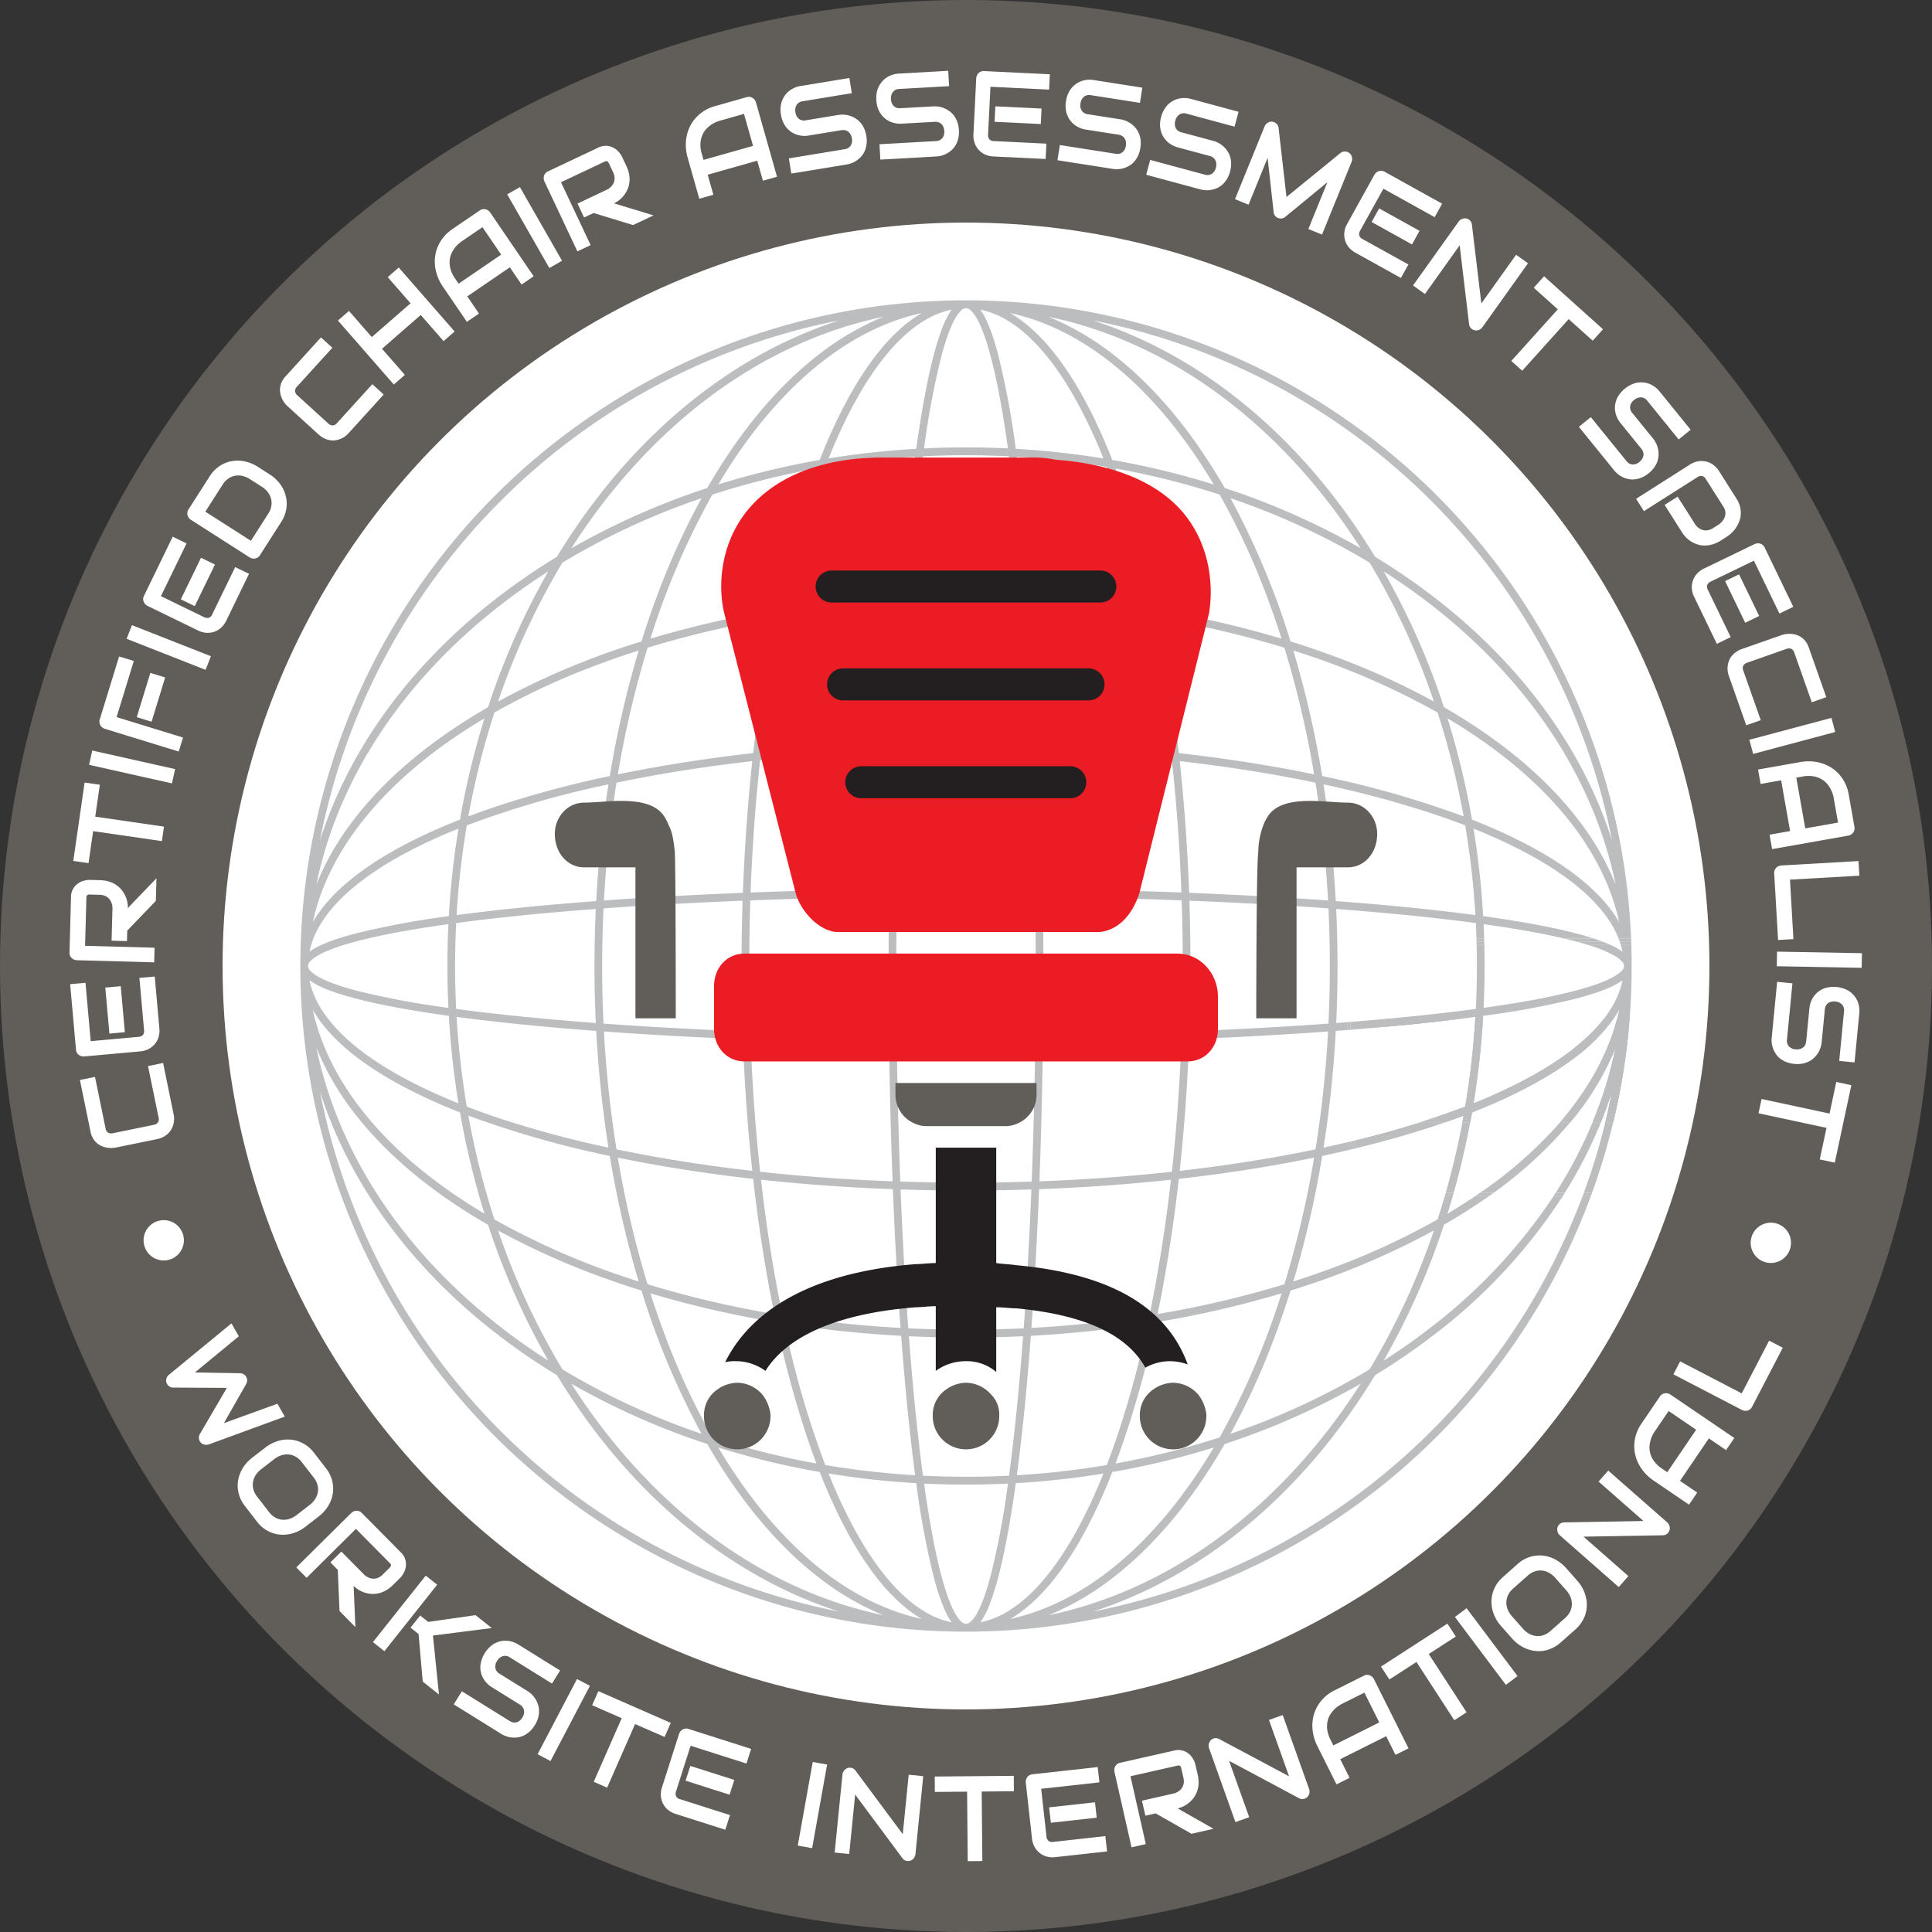 <svg xmlns="http://www.w3.org/2000/svg" xmlns:xlink="http://www.w3.org/1999/xlink" viewBox="0 0 768 768"><rect x="0" y="0" width="768" height="768" fill="#333333" stroke="none"/><defs><clipPath id="a"><path d="M641.28,446.107h-3.146c.975-4,1.858-8.047,2.647-12.118q-1.959,6.133-4.385,12.118h-3.312a165.07,165.07,0,0,0,9.153-29.68,108.655,108.655,0,0,1-14.623,25.413q-1.638,2.152-3.393,4.267h-4.039q2.639-3.054,5.022-6.183c8.425-11.07,14.409-22.795,17.621-35H647.8a264.074,264.074,0,0,1-6.516,41.179m-56.842,0h-3.11q.248-1.314.488-2.639-3.561,1.345-7.282,2.639h-9.886q9.351-2.957,17.792-6.2a331.972,331.972,0,0,0,4.011-34.976h3.062a334.819,334.819,0,0,1-3.759,33.673,206,206,0,0,0,22.518-10.511c13.076-7.166,23.046-15,29.343-23.162h3.82a69.642,69.642,0,0,1-14.093,14.437c-10.647,8.384-24.931,16.049-42.194,22.821q-.344,1.967-.71,3.921M550.57,408.19v-3.133c.466-.044.932-.085,1.395-.129h29.157q-5.292.662-10.93,1.289-9.359,1.041-19.622,1.973" style="fill:#bbbdbf"/></clipPath></defs><title>Certified Chair Assessment Specialist</title><circle cx="384" cy="384" r="384" style="fill:#615d59"/><circle cx="384" cy="384" r="295.523" style="fill:#fff"/><path d="M69.052,443.126a8.269,8.269,0,0,1,.152,1.739,8.6,8.6,0,0,1-.242,1.924,8.473,8.473,0,0,1-.723,1.919,7.344,7.344,0,0,1-1.3,1.764,8.217,8.217,0,0,1-1.963,1.439,9.722,9.722,0,0,1-2.7.942l-16.233,3.319a9.646,9.646,0,0,1-1.825.18,9.807,9.807,0,0,1-2.01-.2,8.741,8.741,0,0,1-2-.665,7.42,7.42,0,0,1-1.822-1.215,7.589,7.589,0,0,1-1.47-1.836,8.347,8.347,0,0,1-.931-2.552l-4.221-20.575,6-1.223,4.22,20.571a2.292,2.292,0,0,0,.974,1.584,2.638,2.638,0,0,0,1.966.216l16.186-3.312a2.541,2.541,0,0,0,1.664-.969,2.277,2.277,0,0,0,.285-1.827l-4.22-20.574,6-1.227Z" style="fill:#fff"/><path d="M63.372,409.074a8.893,8.893,0,0,1-.211,2.669,7.655,7.655,0,0,1-1.229,2.775,8.2,8.2,0,0,1-2.468,2.264,8.924,8.924,0,0,1-3.926,1.177l-21.993,1.988a3.185,3.185,0,0,1-1.216-.116,3.108,3.108,0,0,1-1.04-.524,2.76,2.76,0,0,1-.739-.863,2.894,2.894,0,0,1-.338-1.138l-2.329-26.09,6.1-.551,2.074,23.216,18.969-1.717A2.557,2.557,0,0,0,56.8,411.4a2.32,2.32,0,0,0,.476-1.816l-1.863-20.854,6.1-.551Zm-13.74,1.244-6.144.553-1.633-18.29L48,392.025Z" style="fill:#fff"/><path d="M43.483,350.477a10.822,10.822,0,0,1,2.871,1.41,9.7,9.7,0,0,1,2.1,2,11.514,11.514,0,0,1,1.409,2.333,10.614,10.614,0,0,1,.77,2.439,11.064,11.064,0,0,1,.2,2.3L62.2,349.113l-.243,8.991L50.587,369.921l-.113,4.184-6.119-.169.357-13.151a6.478,6.478,0,0,0-.429-2.016,4.917,4.917,0,0,0-1.005-1.593,4.451,4.451,0,0,0-1.56-1.062A5.9,5.9,0,0,0,39.6,355.7l-3.86-.107a1.981,1.981,0,0,0-.791.1.945.945,0,0,0-.409.3.876.876,0,0,0-.163.4,3.654,3.654,0,0,0-.035.39l-.519,19.192,27.629.761-.158,5.814-30.665-.844a3.236,3.236,0,0,1-2.166-.9,2.77,2.77,0,0,1-.633-.947,2.852,2.852,0,0,1-.205-1.168l.6-22.075a6.5,6.5,0,0,1,2.75-5.4,7.334,7.334,0,0,1,2.444-1.14,8.875,8.875,0,0,1,2.434-.3l3.907.108A13.072,13.072,0,0,1,43.483,350.477Z" style="fill:#fff"/><path d="M37.857,324.634,65.181,328.6l-.832,5.759-27.324-3.962-1.837,12.714-6.053-.877,4.5-31.164,6.051.876Z" style="fill:#fff"/><path d="M68.347,311.411l-32.94-7.382,1.27-5.68,32.941,7.382Z" style="fill:#fff"/><path d="M46.343,285.058l26.409,8.126-1.71,5.568-29.31-9.019a3.229,3.229,0,0,1-1.083-.566,3.186,3.186,0,0,1-.764-.88,2.771,2.771,0,0,1-.357-1.083,2.862,2.862,0,0,1,.117-1.182l7.7-25.076,5.849,1.8ZM60.254,286.9l-5.894-1.813,5.405-17.6,5.893,1.813Z" style="fill:#fff"/><path d="M81.718,266.28l-31.39-12.344,2.125-5.421,31.39,12.344Z" style="fill:#fff"/><path d="M89.821,246.977a8.91,8.91,0,0,1-1.556,2.177,7.625,7.625,0,0,1-2.481,1.74,8.193,8.193,0,0,1-3.279.668,8.927,8.927,0,0,1-3.965-1.022L58.7,240.883a3.221,3.221,0,0,1-.981-.727,3.123,3.123,0,0,1-.621-.986,2.771,2.771,0,0,1-.187-1.122,2.882,2.882,0,0,1,.3-1.149l11.449-23.556,5.5,2.677L63.968,236.98l17.115,8.33a2.558,2.558,0,0,0,1.913.26,2.324,2.324,0,0,0,1.344-1.311l9.151-18.828,5.5,2.676Zm-12.4-6.035-5.543-2.7,8.028-16.517,5.541,2.7Z" style="fill:#fff"/><path d="M111.379,192.457a13.513,13.513,0,0,1,2.24,4.769,12.825,12.825,0,0,1,.174,5.162,13.394,13.394,0,0,1-1.993,5.078l-8.474,13.241A2.85,2.85,0,0,1,101.455,222a3,3,0,0,1-1.153-.008,3.248,3.248,0,0,1-1.152-.471L75.929,206.662a3.232,3.232,0,0,1-.89-.835,3.125,3.125,0,0,1-.5-1.051,2.759,2.759,0,0,1-.054-1.138,2.874,2.874,0,0,1,.429-1.107l8.474-13.241a13.369,13.369,0,0,1,3.776-3.937,12.8,12.8,0,0,1,4.76-2.006,13.512,13.512,0,0,1,5.279.041,15.367,15.367,0,0,1,5.314,2.19l4.637,2.967A15.319,15.319,0,0,1,111.379,192.457ZM96.33,189.183a7.182,7.182,0,0,0-2.969-.052,6.978,6.978,0,0,0-2.665,1.153,8.044,8.044,0,0,0-2.157,2.3l-6.916,10.807,18.11,11.586,6.916-10.808a8.086,8.086,0,0,0,1.185-2.923,6.991,6.991,0,0,0-.069-2.9,7.2,7.2,0,0,0-1.281-2.667,9.328,9.328,0,0,0-2.468-2.231l-4.636-2.966A9.393,9.393,0,0,0,96.33,189.183Z" style="fill:#fff"/><path d="M138.407,172.372a8.262,8.262,0,0,1-1.315,1.149,8.621,8.621,0,0,1-1.7.938,8.389,8.389,0,0,1-1.975.549,7.285,7.285,0,0,1-2.186-.007,8.278,8.278,0,0,1-2.32-.735,9.791,9.791,0,0,1-2.352-1.627l-12.243-11.147a9.473,9.473,0,0,1-1.22-1.367,9.7,9.7,0,0,1-1.027-1.738,8.676,8.676,0,0,1-.64-2.006,7.459,7.459,0,0,1-.092-2.188,7.538,7.538,0,0,1,.616-2.269,8.364,8.364,0,0,1,1.51-2.258l14.122-15.542,4.521,4.117-14.122,15.542a2.3,2.3,0,0,0-.7,1.719,2.638,2.638,0,0,0,.985,1.714l12.209,11.116a2.53,2.53,0,0,0,1.761.771,2.281,2.281,0,0,0,1.646-.848l14.12-15.542,4.523,4.117Z" style="fill:#fff"/><path d="M163.2,120.56l-9.075-10.394,4.385-3.823,22.209,25.434L176.33,135.6l-9.076-10.394-15.4,13.43,9.075,10.393-4.386,3.824L134.33,127.42l4.387-3.824,9.074,10.394Z" style="fill:#fff"/><path d="M207.329,113.11l-4.66-6.838-16.923,11.546,4.659,6.837-4.813,3.284L176.1,114.012a18.53,18.53,0,0,1-2.826-6.3,15.963,15.963,0,0,1-.228-6.3,15.287,15.287,0,0,1,2.244-5.742,16.263,16.263,0,0,1,4.594-4.642l10.85-7.4a2.815,2.815,0,0,1,1.077-.45,2.905,2.905,0,0,1,1.149.012,3.066,3.066,0,0,1,1.074.463,3.214,3.214,0,0,1,.859.865l17.249,25.309Zm-8.1-11.888-7.441-10.917-8.461,5.773q-.222.151-.889.706a11.077,11.077,0,0,0-1.416,1.465,12.055,12.055,0,0,0-1.4,2.18,8.433,8.433,0,0,0-.849,2.855,9.721,9.721,0,0,0,.253,3.455,12.291,12.291,0,0,0,1.891,3.99l1.39,2.039Z" style="fill:#fff"/><path d="M218.368,106.542l-16.751-29.28,5.052-2.89,16.749,29.28Z" style="fill:#fff"/><path d="M250.133,69.547a10.752,10.752,0,0,1,.034,3.2,9.682,9.682,0,0,1-.832,2.774,11.669,11.669,0,0,1-1.448,2.311,10.678,10.678,0,0,1-1.831,1.787,11.092,11.092,0,0,1-1.964,1.215l15.7,4.79-8.14,3.844-15.679-4.8-3.786,1.787-2.61-5.533,11.9-5.622a6.479,6.479,0,0,0,1.606-1.292,4.972,4.972,0,0,0,.972-1.617,4.5,4.5,0,0,0,.243-1.871,5.882,5.882,0,0,0-.585-2.08l-1.645-3.49a1.974,1.974,0,0,0-.448-.66.918.918,0,0,0-.454-.228.886.886,0,0,0-.43.033,3.479,3.479,0,0,0-.364.147l-17.372,8.2,11.784,24.989-5.265,2.484L216.448,72.183a3.215,3.215,0,0,1-.31-1.182,3.155,3.155,0,0,1,.135-1.156,2.739,2.739,0,0,1,.56-.993,2.864,2.864,0,0,1,.952-.71l19.983-9.437a6.506,6.506,0,0,1,6.059.015,7.32,7.32,0,0,1,2.121,1.666,8.813,8.813,0,0,1,1.369,2.033l1.665,3.534A13.062,13.062,0,0,1,250.133,69.547Z" style="fill:#fff"/><path d="M303.268,71.834l-2.254-7.964-19.691,5.575,2.254,7.964L277.976,79l-4.59-16.223a18.568,18.568,0,0,1-.688-6.867,15.963,15.963,0,0,1,1.778-6.051,15.224,15.224,0,0,1,3.943-4.733,16.236,16.236,0,0,1,5.823-2.945L296.865,38.6a2.839,2.839,0,0,1,1.163-.085,2.886,2.886,0,0,1,1.085.378,3.038,3.038,0,0,1,.873.78,3.229,3.229,0,0,1,.541,1.092l8.342,29.481ZM299.35,57.987l-3.6-12.716-9.845,2.788c-.172.049-.528.178-1.065.387a11.02,11.02,0,0,0-1.807.94,12.135,12.135,0,0,0-2.018,1.622,8.417,8.417,0,0,0-1.707,2.438,9.729,9.729,0,0,0-.853,3.357,12.3,12.3,0,0,0,.531,4.384l.671,2.376Z" style="fill:#fff"/><path d="M344.47,57.321a9.966,9.966,0,0,1-.725,2.707,7.929,7.929,0,0,1-1.353,2.131,10.232,10.232,0,0,1-1.762,1.578,9.631,9.631,0,0,1-1.949,1.061,9.366,9.366,0,0,1-1.941.557L314.568,69l-.99-6.04,22.172-3.645a3.326,3.326,0,0,0,2.409-1.445,4.009,4.009,0,0,0,.468-2.892,4.694,4.694,0,0,0-.5-1.494,3.63,3.63,0,0,0-.894-1.092A3.1,3.1,0,0,0,336,51.782a3.7,3.7,0,0,0-1.493-.04l-13.221,2.173a9.9,9.9,0,0,1-3.091-.029,8.979,8.979,0,0,1-3.271-1.192,9.241,9.241,0,0,1-2.8-2.665,10.557,10.557,0,0,1-1.672-4.449,10.508,10.508,0,0,1,.166-4.738,9.42,9.42,0,0,1,1.8-3.423,8.9,8.9,0,0,1,2.717-2.187,9.894,9.894,0,0,1,2.92-1.017L337.626,31l.99,6.04-19.565,3.216a3.26,3.26,0,0,0-2.381,1.466,4.1,4.1,0,0,0-.465,2.914,3.99,3.99,0,0,0,1.369,2.6,3.315,3.315,0,0,0,2.718.591l13.22-2.173.044-.007a9.879,9.879,0,0,1,2.011-.057,9.635,9.635,0,0,1,2.192.416,10.027,10.027,0,0,1,2.166.967,8.69,8.69,0,0,1,1.954,1.6,9.483,9.483,0,0,1,1.55,2.322,11.4,11.4,0,0,1,.945,3.137A11.264,11.264,0,0,1,344.47,57.321Z" style="fill:#fff"/><path d="M380.927,55.028a9.96,9.96,0,0,1-1.011,2.614,7.979,7.979,0,0,1-1.574,1.974,10.3,10.3,0,0,1-1.92,1.38,9.67,9.67,0,0,1-2.052.845,9.31,9.31,0,0,1-1.988.347l-22.433,1.258-.338-6.107,22.434-1.259a3.326,3.326,0,0,0,2.548-1.179,4.006,4.006,0,0,0,.775-2.824,4.681,4.681,0,0,0-.332-1.537,3.594,3.594,0,0,0-.772-1.182,3.1,3.1,0,0,0-1.162-.735,3.724,3.724,0,0,0-1.481-.2l-13.374.75a9.931,9.931,0,0,1-3.072-.357,9.019,9.019,0,0,1-3.124-1.534,9.22,9.22,0,0,1-2.5-2.945,10.567,10.567,0,0,1-1.185-4.6,10.506,10.506,0,0,1,.671-4.692,9.449,9.449,0,0,1,2.157-3.209,8.925,8.925,0,0,1,2.936-1.884,9.918,9.918,0,0,1,3.012-.7l19.794-1.11.337,6.108-19.793,1.11a3.265,3.265,0,0,0-2.525,1.2,4.1,4.1,0,0,0-.774,2.847,3.988,3.988,0,0,0,1.081,2.731,3.321,3.321,0,0,0,2.64.878l13.376-.75.044,0a9.862,9.862,0,0,1,2.006.158,9.7,9.7,0,0,1,2.133.646,10.069,10.069,0,0,1,2.052,1.194,8.658,8.658,0,0,1,1.771,1.8,9.5,9.5,0,0,1,1.291,2.472,11.426,11.426,0,0,1,.6,3.219A11.257,11.257,0,0,1,380.927,55.028Z" style="fill:#fff"/><path d="M394.679,62.188a8.95,8.95,0,0,1-2.618-.574,7.664,7.664,0,0,1-2.578-1.6,8.164,8.164,0,0,1-1.9-2.753,8.878,8.878,0,0,1-.617-4.044l1.1-22.034A3.215,3.215,0,0,1,388.342,30a3.172,3.172,0,0,1,.664-.957,2.751,2.751,0,0,1,.962-.611,2.86,2.86,0,0,1,1.174-.18l26.191,1.266-.3,6.108L393.723,34.5l-.945,19a2.556,2.556,0,0,0,.513,1.861,2.324,2.324,0,0,0,1.735.72L415.96,57.1l-.3,6.106Zm.683-13.766.306-6.155,18.362.889-.3,6.154Z" style="fill:#fff"/><path d="M452.371,61.953a10.014,10.014,0,0,1-1.534,2.342,7.918,7.918,0,0,1-1.949,1.6,10.211,10.211,0,0,1-2.162.947,9.666,9.666,0,0,1-2.182.4,9.286,9.286,0,0,1-2.013-.076l-22.174-3.472.947-6.04,22.171,3.47a3.327,3.327,0,0,0,2.736-.618,4.005,4.005,0,0,0,1.345-2.6,4.653,4.653,0,0,0,0-1.572,3.65,3.65,0,0,0-.506-1.318,3.106,3.106,0,0,0-.983-.962,3.705,3.705,0,0,0-1.4-.505l-13.22-2.07a9.91,9.91,0,0,1-2.924-.994,8.983,8.983,0,0,1-2.733-2.152,9.233,9.233,0,0,1-1.821-3.4,10.566,10.566,0,0,1-.2-4.743,10.49,10.49,0,0,1,1.636-4.445,9.385,9.385,0,0,1,2.775-2.683,8.881,8.881,0,0,1,3.261-1.227,9.948,9.948,0,0,1,3.087-.052l19.564,3.063-.944,6.04-19.564-3.063a3.251,3.251,0,0,0-2.716.646,4.082,4.082,0,0,0-1.351,2.621,3.985,3.985,0,0,0,.487,2.9,3.31,3.31,0,0,0,2.395,1.41l13.221,2.07.044.007a9.924,9.924,0,0,1,1.924.574,9.685,9.685,0,0,1,1.949,1.08,10,10,0,0,1,1.756,1.595,8.71,8.71,0,0,1,1.354,2.128,9.425,9.425,0,0,1,.744,2.688,11.436,11.436,0,0,1-.08,3.271A11.29,11.29,0,0,1,452.371,61.953Z" style="fill:#fff"/><path d="M487.691,71.219a10,10,0,0,1-1.78,2.164,7.944,7.944,0,0,1-2.116,1.379,10.14,10.14,0,0,1-2.256.706,9.623,9.623,0,0,1-2.212.159,9.332,9.332,0,0,1-2-.3l-21.7-5.857,1.6-5.906,21.695,5.857a3.323,3.323,0,0,0,2.788-.318,3.985,3.985,0,0,0,1.623-2.438,4.663,4.663,0,0,0,.169-1.563,3.63,3.63,0,0,0-.363-1.365,3.1,3.1,0,0,0-.872-1.064,3.7,3.7,0,0,0-1.343-.655L468,58.529a9.9,9.9,0,0,1-2.805-1.305,9.005,9.005,0,0,1-2.484-2.438,9.221,9.221,0,0,1-1.445-3.583,10.562,10.562,0,0,1,.319-4.738,10.481,10.481,0,0,1,2.109-4.243,9.437,9.437,0,0,1,3.057-2.369,8.922,8.922,0,0,1,3.378-.866,9.88,9.88,0,0,1,3.078.283l19.146,5.168-1.6,5.906-19.142-5.169a3.272,3.272,0,0,0-2.777.347,4.105,4.105,0,0,0-1.628,2.461,4,4,0,0,0,.169,2.934,3.322,3.322,0,0,0,2.231,1.662l12.935,3.493.045.011a9.923,9.923,0,0,1,1.855.781,9.7,9.7,0,0,1,1.822,1.285,9.944,9.944,0,0,1,1.572,1.777,8.69,8.69,0,0,1,1.119,2.263,9.5,9.5,0,0,1,.448,2.754,11.389,11.389,0,0,1-.434,3.245A11.259,11.259,0,0,1,487.691,71.219Z" style="fill:#fff"/><path d="M520.09,91.042l7.572-18.62L510.917,86.216a2.609,2.609,0,0,1-1.4.623,2.962,2.962,0,0,1-1.5-.2,2.805,2.805,0,0,1-1.174-.884,2.659,2.659,0,0,1-.549-1.416l-2.4-21.589-7.575,18.621-5.388-2.194,11.734-28.846a3.147,3.147,0,0,1,1.257-1.521,2.863,2.863,0,0,1,1.858-.438,2.894,2.894,0,0,1,.9.277,3.045,3.045,0,0,1,.759.539,2.723,2.723,0,0,1,.548.757,2.834,2.834,0,0,1,.271.937l3.143,27.429L532.8,60.865a2.9,2.9,0,0,1,3.591-.038,2.914,2.914,0,0,1,1.011,1.607,3.1,3.1,0,0,1-.15,1.972L525.519,93.253Z" style="fill:#fff"/><path d="M538.552,100.314a8.886,8.886,0,0,1-2.091-1.672,7.645,7.645,0,0,1-1.6-2.574,8.218,8.218,0,0,1-.49-3.315,8.923,8.923,0,0,1,1.235-3.907l10.712-19.315a3.234,3.234,0,0,1,.778-.942,3.157,3.157,0,0,1,1.016-.566,2.777,2.777,0,0,1,1.132-.126,2.857,2.857,0,0,1,1.13.359l22.9,12.715L570.3,86.325,549.925,75.01l-9.239,16.659a2.569,2.569,0,0,0-.362,1.9,2.329,2.329,0,0,0,1.234,1.415l18.3,10.162-2.971,5.355Zm6.692-12.066,2.992-5.4,16.053,8.915-2.993,5.4Z" style="fill:#fff"/><path d="M588.418,130.879a3.163,3.163,0,0,1-1.077.431,2.86,2.86,0,0,1-2.2-.486,2.974,2.974,0,0,1-.759-.805,2.51,2.51,0,0,1-.4-1.121l-3.743-31.382-13.8,19.356-4.738-3.386,18.088-25.354a3.023,3.023,0,0,1,1.4-1.1,3.157,3.157,0,0,1,1.708-.182,2.818,2.818,0,0,1,1.487.847,2.737,2.737,0,0,1,.723,1.572l3.754,31.362,13.807-19.356,4.735,3.386-18.085,25.354A3.174,3.174,0,0,1,588.418,130.879Z" style="fill:#fff"/><path d="M623.58,126.855l-18.486,20.518-4.33-3.891,18.486-20.519-9.56-8.591,4.095-4.545,23.431,21.06-4.092,4.545Z" style="fill:#fff"/><path d="M652.571,189.838a9.984,9.984,0,0,1-2.713.714,7.934,7.934,0,0,1-2.519-.116,10.2,10.2,0,0,1-2.246-.748,9.673,9.673,0,0,1-1.885-1.165,9.329,9.329,0,0,1-1.446-1.408l-14.145-17.443,4.76-3.858,14.145,17.443a3.318,3.318,0,0,0,2.447,1.373,4.008,4.008,0,0,0,2.744-1.03,4.688,4.688,0,0,0,1.052-1.17,3.661,3.661,0,0,0,.51-1.319,3.149,3.149,0,0,0-.083-1.375,3.741,3.741,0,0,0-.706-1.316l-8.434-10.4a9.892,9.892,0,0,1-1.506-2.7,8.98,8.98,0,0,1-.584-3.433,9.245,9.245,0,0,1,.93-3.751,12.134,12.134,0,0,1,7.237-5.87,9.428,9.428,0,0,1,3.865-.134,8.853,8.853,0,0,1,3.245,1.273,9.841,9.841,0,0,1,2.332,2.031l12.481,15.391-4.76,3.858-12.481-15.391a3.254,3.254,0,0,0-2.45-1.341A4.1,4.1,0,0,0,649.6,159a3.994,3.994,0,0,0-1.584,2.48,3.318,3.318,0,0,0,.833,2.654l8.434,10.4.028.036a9.744,9.744,0,0,1,1.043,1.718,9.552,9.552,0,0,1,.726,2.109,10.014,10.014,0,0,1,.232,2.363,8.666,8.666,0,0,1-.423,2.489,9.5,9.5,0,0,1-1.249,2.5,11.489,11.489,0,0,1-2.256,2.378A11.371,11.371,0,0,1,652.571,189.838Z" style="fill:#fff"/><path d="M680.679,216.424a10.711,10.711,0,0,1-3.165.435,9.616,9.616,0,0,1-2.854-.479,11.179,11.179,0,0,1-2.459-1.155,10.932,10.932,0,0,1-1.988-1.6,11.2,11.2,0,0,1-1.448-1.8l-7.046-11.116,5.164-3.284,7.046,11.116A6.465,6.465,0,0,0,675.421,210a4.807,4.807,0,0,0,1.714.752,4.563,4.563,0,0,0,1.88,0,5.8,5.8,0,0,0,1.969-.828l2.345-1.49a8.393,8.393,0,0,0,1.533-1.534,5.046,5.046,0,0,0,.87-1.707,4.432,4.432,0,0,0,.108-1.832,4.924,4.924,0,0,0-.753-1.91l-7.022-11.078a2.329,2.329,0,0,0-1.481-1.153,2.57,2.57,0,0,0-1.874.475l-21.225,13.5-3.118-4.915,21.228-13.5a8.917,8.917,0,0,1,3.812-1.458,7.983,7.983,0,0,1,3.334.293,7.89,7.89,0,0,1,2.663,1.451,8.767,8.767,0,0,1,1.8,1.984l7.046,11.116a11.048,11.048,0,0,1,1.448,3.271,10.074,10.074,0,0,1,.288,3.093,9.4,9.4,0,0,1-.628,2.813,12.745,12.745,0,0,1-1.29,2.467,12.244,12.244,0,0,1-1.72,2.035,12.743,12.743,0,0,1-1.9,1.5l-2.342,1.491A13.057,13.057,0,0,1,680.679,216.424Z" style="fill:#fff"/><path d="M673.331,237.012a8.966,8.966,0,0,1-.745-2.573,7.667,7.667,0,0,1,.172-3.029,8.177,8.177,0,0,1,1.509-2.993,8.927,8.927,0,0,1,3.258-2.485l19.885-9.617a3.253,3.253,0,0,1,1.177-.321,3.155,3.155,0,0,1,1.16.124,2.764,2.764,0,0,1,1,.548,2.872,2.872,0,0,1,.717.947l11.4,23.606-5.509,2.666-10.145-21.006-17.149,8.3a2.571,2.571,0,0,0-1.39,1.343,2.333,2.333,0,0,0,.2,1.87l9.111,18.869-5.512,2.666ZM685.754,231l5.554-2.686,7.99,16.552-5.554,2.685Z" style="fill:#fff"/><path d="M687.177,268.5a8.055,8.055,0,0,1-.388-1.7,8.58,8.58,0,0,1-.022-1.938,8.342,8.342,0,0,1,.454-2,7.257,7.257,0,0,1,1.044-1.92,8.18,8.18,0,0,1,1.747-1.693,9.746,9.746,0,0,1,2.547-1.3l15.624-5.482a9.975,9.975,0,0,1,3.8-.5,8.805,8.805,0,0,1,2.071.389,7.426,7.426,0,0,1,3.674,2.578,8.356,8.356,0,0,1,1.271,2.4l6.98,19.8-5.77,2.024-6.98-19.8a2.3,2.3,0,0,0-1.179-1.437,2.637,2.637,0,0,0-1.977.053L694.5,263.445a2.535,2.535,0,0,0-1.515,1.183,2.274,2.274,0,0,0-.033,1.851l6.98,19.8-5.77,2.025Z" style="fill:#fff"/><path d="M695.4,294.057l32.631-8.686,1.5,5.623L696.9,299.68Z" style="fill:#fff"/><path d="M703.424,331.806l8.162-1.446-3.558-20.166-8.162,1.446-1.013-5.736,16.625-2.946a18.611,18.611,0,0,1,6.914,0,15.974,15.974,0,0,1,5.847,2.377,15.192,15.192,0,0,1,4.314,4.4,16.164,16.164,0,0,1,2.342,6.092l2.282,12.93a2.741,2.741,0,0,1-.034,1.166,2.848,2.848,0,0,1-.484,1.042,3.1,3.1,0,0,1-.864.791,3.266,3.266,0,0,1-1.143.429l-30.215,5.356Zm14.192-2.515,13.032-2.309-1.78-10.084c-.031-.176-.125-.542-.277-1.1a11.219,11.219,0,0,0-.753-1.892,12.23,12.23,0,0,0-1.412-2.172,8.423,8.423,0,0,0-2.257-1.945,9.73,9.73,0,0,0-3.258-1.185,12.355,12.355,0,0,0-4.419.088l-2.437.432Z" style="fill:#fff"/><path d="M705.268,347.136a2.868,2.868,0,0,1,.168-1.176,2.828,2.828,0,0,1,.593-.965,2.943,2.943,0,0,1,.939-.67,3.242,3.242,0,0,1,1.207-.294l30.607-1.748.338,5.815-27.576,1.574,1.371,23.641-6.108.349Z" style="fill:#fff"/><path d="M706.4,378.285l33.747.621-.1,5.815L706.3,384.1Z" style="fill:#fff"/><path d="M710.038,422.165a10,10,0,0,1-2.428-1.4,7.885,7.885,0,0,1-1.708-1.855,10.054,10.054,0,0,1-1.072-2.1,9.513,9.513,0,0,1-.523-2.154,9.2,9.2,0,0,1-.042-2.018l2.171-22.346,6.083.6-2.168,22.346a3.319,3.319,0,0,0,.778,2.7,4,4,0,0,0,2.672,1.2,4.631,4.631,0,0,0,1.567-.094,3.544,3.544,0,0,0,1.284-.582,3.112,3.112,0,0,0,.906-1.035,3.711,3.711,0,0,0,.423-1.434l1.293-13.323a9.9,9.9,0,0,1,.82-2.976,8.994,8.994,0,0,1,1.991-2.855,9.225,9.225,0,0,1,3.292-2.016,12.113,12.113,0,0,1,9.255.906,9.423,9.423,0,0,1,2.841,2.619,8.924,8.924,0,0,1,1.415,3.187,9.876,9.876,0,0,1,.232,3.081l-1.913,19.716-6.085-.6L733.035,402a3.252,3.252,0,0,0-.8-2.674,4.083,4.083,0,0,0-2.694-1.2,3.991,3.991,0,0,0-2.866.653,3.326,3.326,0,0,0-1.268,2.473l-1.293,13.323,0,.044a9.88,9.88,0,0,1-1.425,3.967,9.992,9.992,0,0,1-1.49,1.844,8.673,8.673,0,0,1-2.046,1.476,9.575,9.575,0,0,1-2.639.9,12.54,12.54,0,0,1-6.47-.645Z" style="fill:#fff"/><path d="M726.058,448.345l-27.02-5.789,1.216-5.692,27.019,5.792,2.68-12.567,5.986,1.284-6.576,30.8-5.983-1.282Z" style="fill:#fff"/><path d="M83.061,574.152a3.279,3.279,0,0,1-1.811.108,2.782,2.782,0,0,1-1.509-.889,2.853,2.853,0,0,1-.29-3.306l10.712-18.356-21.278-.125a2.709,2.709,0,0,1-1.437-.376,2.817,2.817,0,0,1-1.032-1.044,2.727,2.727,0,0,1-.308-1.96,2.976,2.976,0,0,1,1.108-1.764l24.793-20.378,2.93,5.12L77.482,545.568l17.919.321a2.7,2.7,0,0,1,1.434.376,2.842,2.842,0,0,1,1.036,1.044,2.8,2.8,0,0,1,.371,1.409,3.13,3.13,0,0,1-.388,1.457l-8.849,15.543,21.269-7.713,2.927,5.119Z" style="fill:#fff"/><path d="M116.415,609.5a13.526,13.526,0,0,1-5.246.523,12.575,12.575,0,0,1-4.906-1.556,13.442,13.442,0,0,1-4.095-3.577l-4.815-6.224a13.535,13.535,0,0,1-2.445-4.868,12.576,12.576,0,0,1-.282-5.149,13.668,13.668,0,0,1,1.819-4.956,15.465,15.465,0,0,1,3.859-4.275l5.1-3.943a15.421,15.421,0,0,1,5.1-2.658,13.533,13.533,0,0,1,5.255-.515,12.761,12.761,0,0,1,4.912,1.567,13.349,13.349,0,0,1,4.109,3.578l4.817,6.224a13.277,13.277,0,0,1,2.428,4.864,12.808,12.808,0,0,1,.274,5.142,13.319,13.319,0,0,1-1.824,4.944,15.57,15.57,0,0,1-3.86,4.261l-5.1,3.943A15.56,15.56,0,0,1,116.415,609.5Zm8.9-13.656a7.266,7.266,0,0,0,1.046-2.763,6.856,6.856,0,0,0-.18-2.885,8,8,0,0,0-1.426-2.782l-4.817-6.224a8.032,8.032,0,0,0-2.351-2.1,6.957,6.957,0,0,0-2.752-.908,7.208,7.208,0,0,0-2.946.313,9.326,9.326,0,0,0-2.932,1.575l-5.094,3.943a9.284,9.284,0,0,0-2.262,2.442,7.212,7.212,0,0,0-1.041,2.768,6.96,6.96,0,0,0,.188,2.894,8.094,8.094,0,0,0,1.44,2.8l4.79,6.188a8.059,8.059,0,0,0,2.35,2.093,6.913,6.913,0,0,0,2.755.908,7.25,7.25,0,0,0,2.943-.31,9.358,9.358,0,0,0,2.927-1.575l5.1-3.945A9.4,9.4,0,0,0,125.317,595.841Z" style="fill:#fff"/><path d="M153.211,632.33a10.816,10.816,0,0,1-3,1.1,9.646,9.646,0,0,1-2.891.141,11.421,11.421,0,0,1-2.655-.59,10.967,10.967,0,0,1-4.084-2.569l.695,16.382-6.315-6.379-.684-16.368-2.938-2.968,4.347-4.306,9.239,9.334a6.487,6.487,0,0,0,1.747,1.079,5.035,5.035,0,0,0,1.844.374,4.581,4.581,0,0,0,1.847-.4,5.9,5.9,0,0,0,1.763-1.246l2.741-2.716a2.023,2.023,0,0,0,.474-.642.959.959,0,0,0,.064-.5.884.884,0,0,0-.178-.393,2.994,2.994,0,0,0-.254-.294l-13.487-13.613L121.87,627.2l-4.087-4.128L139.556,601.5a3.229,3.229,0,0,1,1.01-.687,3.139,3.139,0,0,1,1.136-.26,2.73,2.73,0,0,1,1.118.194,2.905,2.905,0,0,1,.986.659l15.51,15.662a6.481,6.481,0,0,1,2,5.712,7.326,7.326,0,0,1-.861,2.553,8.835,8.835,0,0,1-1.464,1.968l-2.775,2.75A13,13,0,0,1,153.211,632.33Z" style="fill:#fff"/><path d="M148.247,652.763l20.986-26.427,4.552,3.607L152.8,656.373Zm19.8,15.712-1.658-18.918-3.2-2.542,3.832-4.826,3.2,2.539,18.811-2.68,6.456,5.119-23.387,2.988,2.4,23.439Z" style="fill:#fff"/><path d="M210.478,688.365a9.919,9.919,0,0,1-2.325,1.564,7.964,7.964,0,0,1-2.417.715,10.1,10.1,0,0,1-2.359.03,9.658,9.658,0,0,1-3.982-1.337l-19.029-11.831,3.229-5.2,19.029,11.827a3.324,3.324,0,0,0,2.757.5,4.016,4.016,0,0,0,2.254-1.872,4.752,4.752,0,0,0,.615-1.448,3.654,3.654,0,0,0,.047-1.412,3.112,3.112,0,0,0-.526-1.271,3.7,3.7,0,0,0-1.1-1.013l-11.346-7.049a9.88,9.88,0,0,1-2.3-2.057,9,9,0,0,1-1.666-3.046,9.222,9.222,0,0,1-.346-3.845,12.154,12.154,0,0,1,4.908-7.91,9.39,9.39,0,0,1,3.6-1.393,8.907,8.907,0,0,1,3.478.138,9.789,9.789,0,0,1,2.86,1.152l16.792,10.438-3.228,5.2-16.792-10.438a3.245,3.245,0,0,0-2.75-.463,4.114,4.114,0,0,0-2.267,1.891,4,4,0,0,0-.687,2.858,3.309,3.309,0,0,0,1.653,2.234l11.349,7.052.036.022a9.742,9.742,0,0,1,1.548,1.279,9.842,9.842,0,0,1,1.367,1.755,9.985,9.985,0,0,1,.989,2.152,8.73,8.73,0,0,1,.415,2.489,9.626,9.626,0,0,1-.365,2.768,11.539,11.539,0,0,1-1.354,2.985A11.182,11.182,0,0,1,210.478,688.365Z" style="fill:#fff"/><path d="M213.69,697.347l15.674-29.908,5.144,2.7-15.671,29.907Z" style="fill:#fff"/><path d="M252.457,685.336l-11.122,25.289-5.321-2.334,11.122-25.286-11.751-5.15,2.465-5.6,28.8,12.625-2.464,5.6Z" style="fill:#fff"/><path d="M268.344,720.988a8.867,8.867,0,0,1-2.376-1.223,7.681,7.681,0,0,1-2.079-2.207,8.135,8.135,0,0,1-1.13-3.151,8.958,8.958,0,0,1,.443-4.07l6.714-21.025a3.263,3.263,0,0,1,.579-1.077,3.1,3.1,0,0,1,.889-.753,2.678,2.678,0,0,1,1.082-.346,2.844,2.844,0,0,1,1.18.127l24.94,7.946-1.858,5.828-22.2-7.071L268.74,712.1a2.566,2.566,0,0,0,.016,1.933,2.318,2.318,0,0,0,1.49,1.14l19.94,6.352-1.863,5.828Zm4.194-13.134,1.877-5.873,17.487,5.571-1.877,5.872Z" style="fill:#fff"/><path d="M317.125,733.65l5.95-33.241,5.715,1.024-5.95,33.244Z" style="fill:#fff"/><path d="M363.559,738.2a3.193,3.193,0,0,1-.717.908,2.8,2.8,0,0,1-.989.551,2.761,2.761,0,0,1-1.157.121,2.966,2.966,0,0,1-1.055-.318,2.5,2.5,0,0,1-.9-.775l-18.8-25.32L337.575,737l-5.779-.579,3.093-30.957a3.043,3.043,0,0,1,.664-1.647,3.185,3.185,0,0,1,1.393-1,2.806,2.806,0,0,1,1.708-.008,2.738,2.738,0,0,1,1.4,1l18.808,25.3,2.359-23.63,5.781.578-3.093,30.954A3.2,3.2,0,0,1,363.559,738.2Z" style="fill:#fff"/><path d="M390.24,712.165,390.5,739.8l-5.811.053-.25-27.642-12.819.116-.055-6.125,31.422-.279.055,6.121Z" style="fill:#fff"/><path d="M419.245,738.276a8.907,8.907,0,0,1-2.672-.155,7.636,7.636,0,0,1-2.793-1.171,8.279,8.279,0,0,1-2.318-2.42,8.933,8.933,0,0,1-1.248-3.9l-2.44-21.936a3.267,3.267,0,0,1,.092-1.219,3.086,3.086,0,0,1,.5-1.049,2.686,2.686,0,0,1,.85-.756,2.814,2.814,0,0,1,1.127-.36l26.012-2.874.678,6.08-23.149,2.556,2.1,18.921a2.55,2.55,0,0,0,.8,1.758,2.311,2.311,0,0,0,1.822.438l20.793-2.3.675,6.08Zm-1.52-13.7-.681-6.127,18.237-2.013.681,6.127Z" style="fill:#fff"/><path d="M476.446,709.163a10.676,10.676,0,0,1-.659,3.129,9.53,9.53,0,0,1-1.409,2.531,11.455,11.455,0,0,1-1.908,1.938,10.579,10.579,0,0,1-2.17,1.348,11.067,11.067,0,0,1-2.174.759l14.275,8.1-8.762,1.982-14.256-8.1-4.076.922-1.354-5.972,12.816-2.9a6.352,6.352,0,0,0,1.847-.914,4.954,4.954,0,0,0,1.293-1.365,4.556,4.556,0,0,0,.64-1.775,5.881,5.881,0,0,0-.122-2.159l-.856-3.768a2.015,2.015,0,0,0-.29-.742.954.954,0,0,0-.394-.322.929.929,0,0,0-.426-.061c-.141.017-.271.039-.387.064l-18.7,4.231,6.1,26.969-5.668,1.282-6.78-29.935a3.25,3.25,0,0,1-.047-1.221,3.07,3.07,0,0,1,.382-1.1,2.682,2.682,0,0,1,.758-.847,2.835,2.835,0,0,1,1.08-.487l21.518-4.865a6.471,6.471,0,0,1,5.9,1.335,7.32,7.32,0,0,1,1.714,2.084,8.864,8.864,0,0,1,.895,2.287l.863,3.813A13.256,13.256,0,0,1,476.446,709.163Z" style="fill:#fff"/><path d="M520.559,712.334a3.088,3.088,0,0,1-.263,1.129,2.764,2.764,0,0,1-.656.922,2.793,2.793,0,0,1-.991.6,3.015,3.015,0,0,1-1.094.166,2.542,2.542,0,0,1-1.143-.319l-27.828-14.87,7.985,22.4-5.471,1.949-10.46-29.334a3.046,3.046,0,0,1-.1-1.778,3.148,3.148,0,0,1,.825-1.5,2.8,2.8,0,0,1,1.542-.737,2.693,2.693,0,0,1,1.695.308l27.819,14.845-7.982-22.4,5.468-1.949,10.46,29.335A3.155,3.155,0,0,1,520.559,712.334Z" style="fill:#fff"/><path d="M554.728,697.585l-3.7-7.415L532.766,699.3l3.705,7.418-5.191,2.6-7.548-15.1a18.686,18.686,0,0,1-1.966-6.629,16.044,16.044,0,0,1,.6-6.282,15.234,15.234,0,0,1,2.979-5.385,16.122,16.122,0,0,1,5.153-3.976l11.7-5.855a2.792,2.792,0,0,1,1.124-.3,2.915,2.915,0,0,1,1.135.168,3.109,3.109,0,0,1,1,.607,3.206,3.206,0,0,1,.734.974l13.722,27.452Zm-6.446-12.891-5.914-11.842-9.131,4.566c-.158.083-.482.274-.969.581a11.021,11.021,0,0,0-1.6,1.257A12.161,12.161,0,0,0,529,681.227a8.41,8.41,0,0,0-1.212,2.714,9.751,9.751,0,0,0-.208,3.461,12.546,12.546,0,0,0,1.343,4.214l1.11,2.212Z" style="fill:#fff"/><path d="M567.948,657.5l15.042,23.171-4.881,3.156L563.07,660.656l-10.776,6.972-3.331-5.133,26.405-17.083,3.336,5.13Z" style="fill:#fff"/><path d="M598.608,669.76l-20.264-26.984,4.644-3.488,20.263,26.983Z" style="fill:#fff"/><path d="M629.914,633.171a13.547,13.547,0,0,1,.872,5.206,12.646,12.646,0,0,1-1.227,5.008,13.434,13.434,0,0,1-3.294,4.322l-5.881,5.219a13.462,13.462,0,0,1-4.687,2.76,12.543,12.543,0,0,1-5.117.623,13.616,13.616,0,0,1-5.061-1.492A15.4,15.4,0,0,1,601,651.243l-4.272-4.834a15.44,15.44,0,0,1-2.987-4.918,13.507,13.507,0,0,1-.864-5.213,12.891,12.891,0,0,1,1.235-5.014,13.354,13.354,0,0,1,3.292-4.339l5.886-5.221a13.137,13.137,0,0,1,4.685-2.741,12.8,12.8,0,0,1,5.111-.615,13.363,13.363,0,0,1,5.047,1.5,15.625,15.625,0,0,1,4.5,3.577l4.269,4.834A15.545,15.545,0,0,1,629.914,633.171Zm-14.206-7.993a7.318,7.318,0,0,0-2.819-.864,6.843,6.843,0,0,0-2.865.369,7.9,7.9,0,0,0-2.68,1.608l-5.884,5.219A8.077,8.077,0,0,0,599.528,634a6.941,6.941,0,0,0-.72,2.813,7.149,7.149,0,0,0,.506,2.918,9.373,9.373,0,0,0,1.761,2.824l4.275,4.834a9.3,9.3,0,0,0,2.583,2.1,7.179,7.179,0,0,0,2.83.858,6.965,6.965,0,0,0,2.871-.376,8.127,8.127,0,0,0,2.7-1.623l5.853-5.191a8.084,8.084,0,0,0,1.929-2.486,6.956,6.956,0,0,0,.72-2.811,7.213,7.213,0,0,0-.506-2.921,9.362,9.362,0,0,0-1.764-2.824l-4.272-4.831A9.37,9.37,0,0,0,615.708,625.178Z" style="fill:#fff"/><path d="M663.44,606.1a3.131,3.131,0,0,1,.321,1.113,2.846,2.846,0,0,1-.127,1.124,2.8,2.8,0,0,1-.576,1.011,2.993,2.993,0,0,1-.875.673,2.531,2.531,0,0,1-1.155.282l-31.563.54,17.85,15.682-3.843,4.36-23.379-20.54a3.044,3.044,0,0,1-.949-1.5,3.137,3.137,0,0,1-.006-1.716,2.823,2.823,0,0,1,.989-1.393,2.739,2.739,0,0,1,1.639-.557l31.54-.556-17.849-15.682,3.843-4.363,23.378,20.54A3.2,3.2,0,0,1,663.44,606.1Z" style="fill:#fff"/><path d="M686.151,576.439l-6.849-4.66-11.479,16.889,6.847,4.659-3.262,4.8-13.954-9.488a18.55,18.55,0,0,1-4.945-4.82,15.987,15.987,0,0,1-2.533-5.776,15.189,15.189,0,0,1-.028-6.152,16.161,16.161,0,0,1,2.561-5.989l7.356-10.828a2.854,2.854,0,0,1,1.911-1.215,3.01,3.01,0,0,1,1.168.036,3.187,3.187,0,0,1,1.116.493l25.356,17.24Zm-11.908-8.1L663.31,560.9l-5.745,8.447q-.15.221-.565.977a11.223,11.223,0,0,0-.778,1.877,11.992,11.992,0,0,0-.5,2.539,8.42,8.42,0,0,0,.266,2.96,9.684,9.684,0,0,0,1.506,3.12,12.409,12.409,0,0,0,3.225,3.018l2.043,1.39Z" style="fill:#fff"/><path d="M696.456,559.27a2.845,2.845,0,0,1-1.744,1.448,3,3,0,0,1-1.149.094,3.236,3.236,0,0,1-1.188-.365L665.2,546.318l2.683-5.155,24.481,12.73,10.886-20.962,5.427,2.819Z" style="fill:#fff"/><circle cx="384" cy="370.183" r="8.017" style="fill:#fff"/><circle cx="384" cy="370.183" r="8.017" style="fill:#fff"/><circle cx="65.087" cy="493.043" r="8.017" style="fill:#fff"/><circle cx="703.936" cy="494.043" r="8.017" style="fill:#fff"/><path d="M384.005,648.61h-.018A264.617,264.617,0,0,1,119.39,384h0A264.61,264.61,0,0,1,383.98,119.39h.038A264.617,264.617,0,0,1,648.389,373.071h-4.968a37.693,37.693,0,0,0-2.978-5.912c-3.378-5.506-8.418-10.893-14.967-16.054-9.967-7.857-23.422-15.178-39.719-21.706a335.716,335.716,0,0,1,3.823,34.783q5.512.765,10.568,1.571c13.968,2.225,25.242,4.669,33.374,7.318H621.763c-8.66-2.041-19.439-3.959-32.015-5.714.091,1.9.168,3.806.226,5.714h-3.057q-.095-3.077-.249-6.135-7.965-1.072-16.807-2.054c-11.833-1.313-24.8-2.5-38.711-3.552q.53,11.213.534,22.671t-.534,22.663c1.038-.075,2.059-.153,3.084-.234v3.13q-1.614.126-3.242.247a455.926,455.926,0,0,1-4.864,46.393q4.894-1.053,9.634-2.174c.269.959.588,1.958.964,2.977q-5.463,1.295-11.13,2.5a401.811,401.811,0,0,1-11.49,49.9q8.43-2.679,16.458-5.693a286.11,286.11,0,0,0,40.9-18.972q1.287-3.957,2.474-7.989h3.19q-.837,2.866-1.721,5.7,4.689-2.78,9.1-5.7h5.541q-7.62,5.268-16.061,10.121a290.84,290.84,0,0,1-23.949,53.989q9.95-6.352,19.057-13.436a215.666,215.666,0,0,0,47.613-50.674h3.678a217.784,217.784,0,0,1-49.438,53.157,257.26,257.26,0,0,1-24.328,16.738,257.284,257.284,0,0,1-16.74,24.324c-25.879,33.276-58.678,57.787-95.416,69.651a262.038,262.038,0,0,0,194.153-163.87H631.9A264.876,264.876,0,0,1,384.02,648.61h-.015m0-3.122h0a2.986,2.986,0,0,0,1.97-.959,13.8,13.8,0,0,0,2.586-3.583c1.8-3.31,3.622-8.39,5.348-14.973a325.471,325.471,0,0,0,6.768-36.221q-8.267.4-16.672.4t-16.672-.4q.722,5.144,1.474,9.88c2.512,15.789,5.325,28.081,8.277,35.977,1.67,4.508,3.444,7.568,4.951,8.92a3,3,0,0,0,1.97.959h0m19.782-55.9q-.763,5.5-1.565,10.547c-2.538,15.906-5.355,28.321-8.44,36.588a35.454,35.454,0,0,1-4.07,8.19,34.424,34.424,0,0,0,11.181-4.545c5.511-3.382,10.9-8.421,16.059-14.967,7.844-9.95,15.154-23.376,21.675-39.64a335.6,335.6,0,0,1-34.84,3.827m-74.407-3.83A205.662,205.662,0,0,0,339.862,608.2c8.354,15.236,17.606,26.251,27.253,32.163a34.424,34.424,0,0,0,11.181,4.545,22.308,22.308,0,0,1-1.522-2.449c-2-3.7-3.856-8.954-5.628-15.68a332.062,332.062,0,0,1-6.925-37.2,334.869,334.869,0,0,1-34.846-3.83m-43.842-10.342c12.374,20.809,26.746,37.732,42.491,49.712,12.09,9.2,24.969,15.492,38.4,18.443-.292-.171-.588-.348-.88-.527-5.908-3.627-11.533-8.923-16.866-15.685-8.386-10.649-16.056-24.936-22.831-42.2a319.9,319.9,0,0,1-40.312-9.747m156.62,9.747a213.894,213.894,0,0,1-11.347,24.568c-8.522,15.519-18.011,26.961-28.345,33.313-.292.179-.585.356-.88.527,13.429-2.951,26.305-9.242,38.4-18.443,15.74-11.983,30.116-28.9,42.488-49.712a319.424,319.424,0,0,1-40.312,9.747M227.109,550.037q6.339,9.917,13.4,18.994c29.483,37.893,67.889,64.136,110.773,73.08A108.733,108.733,0,0,1,326.2,627.627c-16.9-12.864-32.12-31.152-45.044-53.62a290.987,290.987,0,0,1-54.043-23.97M486.846,574.01c-12.923,22.465-28.151,40.753-45.044,53.617a108.758,108.758,0,0,1-25.079,14.484c42.883-8.944,81.287-35.187,110.769-73.08q7.052-9.063,13.4-18.994a291.261,291.261,0,0,1-54.047,23.973M127.219,433.989A261.817,261.817,0,0,0,333.542,640.626C296.8,628.763,264,604.252,238.117,570.973a257.667,257.667,0,0,1-16.741-24.324,257.432,257.432,0,0,1-24.327-16.738c-33.429-25.991-58.021-58.968-69.83-95.922M366.9,586.606q8.484.426,17.1.427h.013q8.613,0,17.092-.427,1.068-7.952,2.049-16.779c1.313-11.822,2.5-24.767,3.548-38.665q-11.221.529-22.7.535-11.464,0-22.7-.535c1.565,20.811,3.454,39.489,5.6,55.444m-38.851-4.232a331.762,331.762,0,0,0,35.746,4.061q-1.031-7.722-1.98-16.257c-1.332-11.975-2.533-25.092-3.589-39.172a455.65,455.65,0,0,1-46.46-4.868,381.332,381.332,0,0,0,16.283,56.236m81.732-51.368c-1.558,20.762-3.434,39.426-5.569,55.429a331.84,331.84,0,0,0,35.744-4.061q2.377-6.186,4.609-12.875a411.01,411.01,0,0,0,11.676-43.361,455.71,455.71,0,0,1-46.46,4.868m49.7-5.393a390.175,390.175,0,0,1-16.02,56.147A315.161,315.161,0,0,0,484.8,571.4q.612-1.077,1.22-2.169a302.822,302.822,0,0,0,23.427-55.12,401.1,401.1,0,0,1-49.965,11.5M283.2,571.4a315.637,315.637,0,0,0,41.338,10.36q-2.053-5.444-3.992-11.255a417.017,417.017,0,0,1-12.023-44.892,401.39,401.39,0,0,1-49.972-11.5q2.676,8.4,5.68,16.4A286.084,286.084,0,0,0,283.2,571.4M513,513.025q-2.978,9.551-6.379,18.6a292.737,292.737,0,0,1-17.5,38.33,285.273,285.273,0,0,0,55.3-25.6,285.042,285.042,0,0,0,25.588-55.237A309.08,309.08,0,0,1,513,513.025m-289.42,31.331a285.106,285.106,0,0,0,55.294,25.6A308.931,308.931,0,0,1,255,513.022q-9.559-2.979-18.615-6.377a293.049,293.049,0,0,1-38.391-17.526,284.985,284.985,0,0,0,25.587,55.237M125.765,416.427c8.887,42.96,35.153,81.456,73.135,111q9.094,7.074,19.058,13.439a291.146,291.146,0,0,1-23.948-53.989c-22.467-12.919-40.752-28.141-53.624-45.038a108.61,108.61,0,0,1-14.621-25.413m235.3,111.6q11.336.546,22.933.549h.01q11.585,0,22.923-.549c1.25-17.112,2.281-35.618,3.062-55.206q-12.823.418-26,.422-13.152,0-26-.424c.781,19.585,1.815,38.1,3.062,55.208m-49.995-5.158a451.737,451.737,0,0,0,46.92,5c-1.245-17.112-2.27-35.6-3.049-55.159-18.09-.663-35.622-1.931-52.425-3.749,2.174,19.06,5.058,37.124,8.554,53.906m101.985-50.154c-.776,19.556-1.8,38.041-3.046,55.153a451.746,451.746,0,0,0,46.92-5c3.5-16.785,6.376-34.846,8.55-53.9-16.8,1.817-34.337,3.088-52.424,3.749m-155.631,37.8a397.059,397.059,0,0,0,50.41,11.827c-3.451-16.764-6.292-34.758-8.433-53.719-18.982-2.142-37.011-4.987-53.788-8.442a396.324,396.324,0,0,0,11.811,50.334M468.6,468.619c-2.141,18.961-4.979,36.955-8.43,53.719a396.679,396.679,0,0,0,50.405-11.825,396.7,396.7,0,0,0,11.812-50.336c-16.781,3.455-34.8,6.3-53.787,8.442M196.535,484.743q1.078.613,2.169,1.22a302.977,302.977,0,0,0,55.187,23.445,401.683,401.683,0,0,1-11.489-49.9,390.109,390.109,0,0,1-56.216-16.038,315.241,315.241,0,0,0,10.349,41.275m-72.2-83.307c2.938,13.459,9.236,26.365,18.463,38.488,11.994,15.755,28.942,30.146,49.793,42.529a319.652,319.652,0,0,1-9.739-40.269,214.009,214.009,0,0,1-24.569-11.344c-15.518-8.519-26.955-18-33.315-28.341q-.325-.529-.633-1.063m233.548,68.257q12.89.425,26.117.429h.138q13.152,0,25.98-.427c.674-17.582,1.145-36.016,1.392-55.067q-13.566.159-27.51.158t-27.507-.158c.244,19.049.718,37.485,1.39,55.065m56.681-55.1c-.244,19.029-.713,37.425-1.384,55,18.178-.668,35.792-1.958,52.654-3.8,1.841-16.84,3.129-34.43,3.8-52.583-17.588.671-36.021,1.142-55.068,1.386m-112.4,51.194c16.86,1.844,34.484,3.133,52.658,3.8-.67-17.567-1.141-35.972-1.385-54.995-19.046-.244-37.483-.715-55.07-1.386.669,18.15,1.957,35.741,3.8,52.58m170.528-52.7c-.661,18.061-1.931,35.576-3.744,52.353,19.08-2.176,37.177-5.062,53.979-8.561a451.787,451.787,0,0,0,4.994-46.844c-17.133,1.245-35.648,2.275-55.229,3.052M245.072,456.878c16.806,3.5,34.894,6.385,53.979,8.561-1.814-16.779-3.083-34.294-3.744-52.353-19.585-.777-38.1-1.807-55.229-3.052a451.7,451.7,0,0,0,4.994,46.844M185.562,439.9q6.189,2.382,12.886,4.615a411.792,411.792,0,0,0,43.42,11.684,456.036,456.036,0,0,1-4.862-46.393c-20.791-1.557-39.481-3.437-55.5-5.574a331.892,331.892,0,0,0,4.054,35.668m-62.541-50.209a34.417,34.417,0,0,0,4.536,11.148c3.379,5.507,8.417,10.891,14.968,16.052,9.966,7.857,23.421,15.178,39.721,21.706a335.352,335.352,0,0,1-3.823-34.783q-5.514-.765-10.569-1.568c-15.9-2.535-28.315-5.353-36.576-8.434a34.962,34.962,0,0,1-8.257-4.121m233.434,21.816q13.576.156,27.545.158h.051q13.925,0,27.5-.158.156-13.565.158-27.507t-.158-27.512q-13.581-.156-27.548-.158h-.041q-13.935,0-27.5.158Q356.3,370.054,356.3,384q0,13.931.158,27.507M414.6,356.526q.158,13.543.158,27.475,0,13.911-.158,27.468c19.08-.245,37.531-.718,55.139-1.391q.42-12.87.425-26.077t-.425-26.082c-17.606-.673-36.062-1.146-55.139-1.393M298.257,410.078c17.605.673,36.064,1.146,55.141,1.391q-.156-13.545-.158-27.468t.158-27.475c-19.08.247-37.531.72-55.139,1.393q-.423,12.87-.426,26.082t.424,26.077m-58.341-3.185c17.137,1.25,35.666,2.283,55.282,3.065q-.417-12.815-.421-25.957t.424-25.962c-19.616.782-38.15,1.815-55.285,3.065q-.544,11.318-.547,22.9t.547,22.892M472.8,358.039q.416,12.81.422,25.962,0,13.135-.425,25.957c19.614-.782,38.147-1.817,55.282-3.065q.546-11.317.547-22.892t-.547-22.9c-17.133-1.25-35.668-2.283-55.279-3.065M181.334,401.064q7.962,1.068,16.805,2.051c11.833,1.316,24.794,2.5,38.708,3.552q-.53-11.2-.534-22.666t.534-22.668c-20.841,1.565-39.54,3.455-55.513,5.6q-.423,8.459-.425,17.065t.425,17.063M122.445,384a2.92,2.92,0,0,0,.947,1.921,13.822,13.822,0,0,0,3.587,2.59c3.318,1.807,8.4,3.624,14.994,5.353a326.031,326.031,0,0,0,36.282,6.775q-.4-8.256-.4-16.639t.4-16.644q-5.171.721-9.931,1.479c-15.792,2.512-28.09,5.325-36,8.281-4.514,1.671-7.584,3.45-8.935,4.958a2.929,2.929,0,0,0-.948,1.926h0m59.8-54.6a206.47,206.47,0,0,0-22.518,10.511c-15.244,8.356-26.266,17.615-32.172,27.252a34.4,34.4,0,0,0-4.535,11.146,22.825,22.825,0,0,1,2.523-1.576c3.692-2,8.943-3.85,15.666-5.618a331.556,331.556,0,0,1,37.212-6.929,335.5,335.5,0,0,1,3.824-34.786m10.345-43.852c-20.85,12.383-37.8,26.771-49.794,42.529-9.227,12.123-15.525,25.031-18.463,38.488.205-.353.416-.71.633-1.06,3.63-5.913,8.929-11.539,15.691-16.866,10.647-8.387,24.932-16.051,42.194-22.824a319.364,319.364,0,0,1,9.739-40.267m392.556,40.27a213.7,213.7,0,0,1,24.57,11.345c15.516,8.518,26.955,18,33.316,28.342.216.35.427.707.631,1.06-2.937-13.459-9.234-26.365-18.461-38.488-12-15.755-28.943-30.146-49.794-42.529a319.32,319.32,0,0,1,9.738,40.27M530.989,358.19c20.793,1.557,39.486,3.437,55.5,5.574A331.726,331.726,0,0,0,582.44,328.1q-6.189-2.382-12.887-4.615A411.948,411.948,0,0,0,526.128,311.8a455.914,455.914,0,0,1,4.861,46.395m-345.427-30.1a331.9,331.9,0,0,0-4.054,35.67q7.743-1.034,16.3-1.984c11.98-1.331,25.107-2.535,39.2-3.59a455.5,455.5,0,0,1,4.862-46.39,381.832,381.832,0,0,0-56.306,16.294m59.51-16.972a451.357,451.357,0,0,0-4.994,46.842c17.132-1.246,35.648-2.275,55.231-3.053.662-18.061,1.93-35.574,3.743-52.353-19.08,2.176-37.179,5.064-53.98,8.564m227.619,43.789c19.587.778,38.094,1.807,55.229,3.053a452.452,452.452,0,0,0-4.994-46.845c-16.807-3.5-34.894-6.385-53.979-8.561,1.815,16.779,3.085,34.3,3.744,52.353m-170.527-52.7c-1.839,16.839-3.126,34.427-3.8,52.58,17.591-.671,36.016-1.142,55.068-1.386.244-19.026.715-37.43,1.385-55-18.179.671-35.793,1.961-52.657,3.8m112.4,51.194c19.047.244,37.482.715,55.07,1.386-.669-18.15-1.957-35.741-3.8-52.58-16.86-1.843-34.481-3.13-52.657-3.8.671,17.565,1.14,35.974,1.384,55M384,353.211q13.94,0,27.51.156c-.247-19.047-.718-37.48-1.392-55.063q-12.89-.424-26.118-.426h-.137q-13.154,0-25.98.424c-.672,17.585-1.146,36.013-1.39,55.065q13.561-.156,27.507-.156m189.99-72.092c22.467,12.916,40.753,28.141,53.624,45.038a108.475,108.475,0,0,1,14.62,25.413c-8.885-42.96-35.153-81.453-73.134-111q-9.09-7.071-19.054-13.438a290.942,290.942,0,0,1,23.944,53.985M217.957,227.134q-9.949,6.354-19.057,13.438c-37.981,29.545-64.247,68.036-73.134,111a108.609,108.609,0,0,1,14.62-25.411c12.869-16.9,31.16-32.119,53.625-45.038a290.919,290.919,0,0,1,23.946-53.985m115.575-99.76A261.815,261.815,0,0,0,127.219,334.013c11.809-36.957,36.4-69.936,69.83-95.925a257.229,257.229,0,0,1,24.326-16.738,257.261,257.261,0,0,1,16.742-24.326c25.879-33.276,58.675-57.786,95.415-69.65m213.1,93.977a257.205,257.205,0,0,1,24.325,16.737c33.428,25.989,58.02,58.968,69.828,95.923A261.813,261.813,0,0,0,434.469,127.374c36.738,11.864,69.537,36.374,95.416,69.65a257.53,257.53,0,0,1,16.743,24.327m-21.035,87.14a389.818,389.818,0,0,1,56.223,16.041,315.174,315.174,0,0,0-10.351-41.281q-1.077-.612-2.169-1.219a303.039,303.039,0,0,0-55.19-23.446,401.334,401.334,0,0,1,11.487,49.9m-329.057-25.24a315.128,315.128,0,0,0-10.35,41.278q5.472-2.067,11.314-4.014a417.7,417.7,0,0,1,44.9-12.022,401.667,401.667,0,0,1,11.49-49.907q-8.43,2.683-16.455,5.694a286.409,286.409,0,0,0-40.9,18.971m60.891-25.77a396.646,396.646,0,0,0-11.813,50.341c16.783-3.457,34.8-6.3,53.79-8.444,2.14-18.961,4.979-36.957,8.43-53.718a396.543,396.543,0,0,0-50.407,11.821m211.169,41.9c18.988,2.142,37,4.984,53.785,8.439a396.4,396.4,0,0,0-11.81-50.336,396.908,396.908,0,0,0-50.408-11.824c3.452,16.761,6.292,34.76,8.433,53.721m-55.539-4.092c18.09.663,35.622,1.932,52.424,3.749-2.174-19.06-5.058-37.126-8.553-53.909a452.287,452.287,0,0,0-46.92-5c1.245,17.112,2.273,35.605,3.049,55.161M311.07,245.127c-3.5,16.784-6.378,34.848-8.551,53.908,16.8-1.82,34.339-3.089,52.424-3.752.779-19.556,1.8-38.044,3.049-55.157a452.384,452.384,0,0,0-46.922,5M384,294.756q13.157,0,26,.423c-.781-19.584-1.814-38.1-3.062-55.212q-11.336-.544-22.933-.548h-.01q-11.588,0-22.923.549c-1.247,17.113-2.281,35.621-3.062,55.211q12.832-.421,26-.423M513,254.97q9.556,2.979,18.619,6.382a293.045,293.045,0,0,1,38.391,17.524,284.874,284.874,0,0,0-25.586-55.232,285.167,285.167,0,0,0-55.3-25.606A308.908,308.908,0,0,1,513,254.97M223.578,223.643a285.085,285.085,0,0,0-25.585,55.233A308.683,308.683,0,0,1,255,254.972q2.979-9.554,6.378-18.605a293.029,293.029,0,0,1,17.5-38.328,285.345,285.345,0,0,0-55.294,25.6M283.2,196.6q-.613,1.077-1.218,2.167a302.851,302.851,0,0,0-23.428,55.117,401.286,401.286,0,0,1,49.968-11.5,390.337,390.337,0,0,1,16.019-56.144A315.327,315.327,0,0,0,283.2,196.6M459.479,242.38a401.53,401.53,0,0,1,49.967,11.5q-2.678-8.4-5.679-16.4A286.089,286.089,0,0,0,484.8,196.6a315.354,315.354,0,0,0-41.335-10.36q2.054,5.442,3.993,11.254a417.6,417.6,0,0,1,12.022,44.888m-131.43-56.757q-2.382,6.186-4.612,12.875a411.4,411.4,0,0,0-11.674,43.359,455.61,455.61,0,0,1,46.461-4.868c1.555-20.763,3.433-39.425,5.569-55.427a332.174,332.174,0,0,0-35.744,4.061m81.727,51.365a455.677,455.677,0,0,1,46.46,4.869,381.306,381.306,0,0,0-16.282-56.234,332.289,332.289,0,0,0-35.744-4.061q1.031,7.724,1.98,16.257c1.329,11.975,2.533,25.088,3.586,39.169m-42.878-55.6q-1.068,7.95-2.049,16.779c-1.313,11.818-2.5,24.766-3.548,38.662q11.221-.531,22.7-.536t22.7.536c-1.566-20.813-3.454-39.487-5.6-55.441q-8.484-.424-17.105-.427h-.013q-8.613,0-17.089.427m119.948,12.6a291.094,291.094,0,0,1,54.05,23.974q-6.342-9.921-13.4-19c-29.482-37.893-67.889-64.134-110.769-73.078A108.821,108.821,0,0,1,441.8,140.37c16.895,12.864,32.119,31.152,45.044,53.619m-135.571-68.1c-42.878,8.946-81.285,35.188-110.765,73.077q-7.055,9.067-13.4,19a291.029,291.029,0,0,1,54.043-23.972c12.923-22.469,28.151-40.753,45.045-53.62a108.879,108.879,0,0,1,25.079-14.481m15.147-1.46c-13.429,2.95-26.308,9.244-38.4,18.444-15.743,11.981-30.12,28.9-42.492,49.713a319.432,319.432,0,0,1,40.315-9.749,213.985,213.985,0,0,1,11.347-24.568c8.525-15.52,18.014-26.96,28.348-33.312.292-.181.588-.357.88-.528m75.733,58.408a319.7,319.7,0,0,1,40.31,9.747c-12.372-20.808-26.746-37.733-42.488-49.711-12.091-9.2-24.967-15.493-38.4-18.444.295.172.588.347.88.528,5.9,3.626,11.533,8.924,16.865,15.686,8.387,10.646,16.056,24.934,22.829,42.194m-38.373-4.426a335.415,335.415,0,0,1,34.843,3.83,205.837,205.837,0,0,0-10.484-22.446c-8.354-15.236-17.606-26.252-27.253-32.163a34.513,34.513,0,0,0-11.181-4.545,22.992,22.992,0,0,1,1.522,2.45c2,3.7,3.856,8.953,5.627,15.68a331.8,331.8,0,0,1,6.926,37.194M378.3,123.087a34.468,34.468,0,0,0-11.181,4.545c-5.511,3.382-10.9,8.42-16.059,14.968-7.844,9.948-15.157,23.375-21.678,39.64a335.416,335.416,0,0,1,34.843-3.829q.764-5.5,1.565-10.547c2.538-15.9,5.355-28.319,8.44-36.586a35.443,35.443,0,0,1,4.07-8.191m5.7,54.757q8.4,0,16.674.4-.721-5.144-1.473-9.882c-2.513-15.787-5.325-28.079-8.278-35.975-1.669-4.508-3.443-7.568-4.953-8.919a2.979,2.979,0,0,0-1.97-.96h0a2.988,2.988,0,0,0-1.97.96,13.839,13.839,0,0,0-2.583,3.58c-1.8,3.31-3.622,8.391-5.348,14.975a326.033,326.033,0,0,0-6.771,36.221q8.27-.4,16.672-.4" style="fill:#bbbdbf"/><path d="M632.855,474.154h-3.261a259.253,259.253,0,0,0,8.54-28.047h3.146a262.2,262.2,0,0,1-8.425,28.047m-10.812,0h-3.635a179.041,179.041,0,0,0,14.676-28.047H636.4a181.343,181.343,0,0,1-14.353,28.047m-28.315,0H588.36a168.289,168.289,0,0,0,31.822-28.047h4.039a165.6,165.6,0,0,1-30.493,28.047m-15.852,0H574.7q3.906-13.68,6.633-28.047h3.11q-2.683,14.343-6.562,28.047M539.223,456.4c-.338-.9-.634-1.786-.886-2.646-.033-.11-.063-.216-.094-.325,9.286-2.249,18.108-4.7,26.4-7.324h9.886q-1.992.694-4.034,1.375c-9.71,3.237-20.169,6.222-31.277,8.92M536.78,409.36v-3.13q7.074-.561,13.79-1.173v3.133q-6.72.609-13.79,1.17M647.8,404.928h-4.971q.457-1.74.84-3.492-.306.534-.631,1.063-.753,1.221-1.6,2.429h-3.82a45.725,45.725,0,0,0,2.828-4.088,34.365,34.365,0,0,0,4.535-11.148,22.226,22.226,0,0,1-2.522,1.576c-3.693,2-8.944,3.85-15.666,5.621a332.37,332.37,0,0,1-37.21,6.926c-.023.372-.044.743-.067,1.113h-3.062c.016-.229.028-.466.044-.695q-2.643.351-5.373.695H551.965c12.622-1.165,24.249-2.46,34.7-3.864q.423-8.463.425-17.063,0-4.18-.1-8.33h3.057q.1,4.154.1,8.33,0,8.381-.4,16.639,5.169-.721,9.929-1.479c15.791-2.511,28.09-5.322,36-8.281,4.512-1.669,7.585-3.45,8.936-4.958a2.427,2.427,0,0,0,0-3.847,13.893,13.893,0,0,0-3.589-2.587,54.916,54.916,0,0,0-9.6-3.817h8.9a26.349,26.349,0,0,1,4.653,2.636q-.267-1.322-.659-2.636h4.164q.126,4.154.127,8.33h0q0,10.562-.814,20.927" style="fill:#bbbdbf"/><path d="M631.9,476.754h-3.273c.166-.432.328-.866.489-1.3h3.268c-.16.437-.321.866-.484,1.3m-11.5,0h-3.678q.431-.648.855-1.3h3.655c-.275.437-.552.868-.832,1.3m-30.338,0h-5.541c.652-.429,1.3-.863,1.947-1.3h5.452c-.616.437-1.234.868-1.858,1.3m-12.922,0h-3.19c.128-.434.252-.86.38-1.3h3.186c-.124.432-.252.871-.376,1.3M536.726,457c-.376-1.019-.7-2.018-.964-2.977.417-.1.824-.2,1.242-.3.27.962.59,1.96.97,2.974-.415.1-.83.2-1.248.3m-2.492-47.443v-3.13c.423-.034.851-.067,1.273-.1v3.131l-1.273.1M648.44,374.371H643.9c-.15-.431-.31-.866-.478-1.3h4.968c.018.434.036.869.051,1.3m-11.227,0H626.93l-.9-.239q-2.039-.534-4.265-1.061h11.759q1.69.553,3.2,1.116c.166.062.329.122.492.184m-47.2,0h-3.057c-.013-.431-.025-.866-.041-1.3h3.057c.015.434.028.869.041,1.3" style="fill:#bbbdbf"/><path d="M632.379,475.454h-3.268c.163-.432.323-.866.483-1.3h3.261c-.158.434-.318.871-.476,1.3m-11.156,0h-3.655c.282-.434.56-.863.84-1.3h3.635c-.27.434-.545.868-.82,1.3m-29.312,0h-5.452c.636-.429,1.273-.863,1.9-1.3h5.368c-.6.437-1.209.871-1.817,1.3m-14.4,0h-3.186c.124-.429.251-.868.374-1.3h3.181c-.122.437-.244.866-.369,1.3M537.974,456.7c-.38-1.014-.7-2.012-.97-2.974l1.239-.3c.031.109.061.215.094.325.252.86.548,1.747.886,2.646-.417.1-.83.2-1.249.3m-2.467-47.242v-3.131l1.273-.1v3.13l-1.273.1m112.976-33.791h-4.164c-.13-.431-.27-.866-.42-1.3h4.541c.015.434.031.866.043,1.3m-8.158,0h-8.9q-2.107-.656-4.5-1.3h10.283q1.676.648,3.112,1.3m-50.277,0h-3.057c-.01-.431-.02-.866-.033-1.3h3.057c.01.434.023.869.033,1.3" style="fill:#bbbdbf"/><path d="M641.28,446.107h-3.146c.975-4,1.858-8.047,2.647-12.118q-1.959,6.133-4.385,12.118h-3.312a165.07,165.07,0,0,0,9.153-29.68,108.655,108.655,0,0,1-14.623,25.413q-1.638,2.152-3.393,4.267h-4.039q2.639-3.054,5.022-6.183c8.425-11.07,14.409-22.795,17.621-35H647.8a264.074,264.074,0,0,1-6.516,41.179m-56.842,0h-3.11q.248-1.314.488-2.639-3.561,1.345-7.282,2.639h-9.886q9.351-2.957,17.792-6.2a331.972,331.972,0,0,0,4.011-34.976h3.062a334.819,334.819,0,0,1-3.759,33.673,206,206,0,0,0,22.518-10.511c13.076-7.166,23.046-15,29.343-23.162h3.82a69.642,69.642,0,0,1-14.093,14.437c-10.647,8.384-24.931,16.049-42.194,22.821q-.344,1.967-.71,3.921M550.57,408.19v-3.133c.466-.044.932-.085,1.395-.129h29.157q-5.292.662-10.93,1.289-9.359,1.041-19.622,1.973" style="fill:#bbbdbf"/><g style="clip-path:url(#a)"><rect x="550.57" y="404.928" width="97.226" height="41.179" style="fill:#bbbdbf"/><path d="M560.55,445.557a10.4,10.4,0,0,1-2.119-.237,10.672,10.672,0,0,1-2.242-.741,10.186,10.186,0,0,1-2.119-1.3,8.76,8.76,0,0,1-1.791-1.926,9.681,9.681,0,0,1-1.243-2.624,11.294,11.294,0,0,1-.466-3.366v-19.66a11.072,11.072,0,0,1,.233-2.166,11.239,11.239,0,0,1,.724-2.288,10.31,10.31,0,0,1,1.286-2.167,9.051,9.051,0,0,1,1.9-1.829,9.375,9.375,0,0,1,2.557-1.27,10.507,10.507,0,0,1,3.281-.475H586.2v7.262H560.55a2.863,2.863,0,0,0-2.133.752,3.075,3.075,0,0,0-.738,2.235v19.606a2.964,2.964,0,0,0,.752,2.164,2.828,2.828,0,0,0,2.119.766H586.2v7.262Z" style="fill:#bbbdbf"/><path d="M625.048,421.876V405.51h7.11v40.047h-7.11V429.192H600.087v16.365h-7.109V405.51h7.109v16.366Z" style="fill:#bbbdbf"/><path d="M671.83,445.557v-9.83H646.842v9.83h-7.109V425.535a21.535,21.535,0,0,1,1.476-8.071,18.921,18.921,0,0,1,4.1-6.341,18.661,18.661,0,0,1,6.206-4.131,20.277,20.277,0,0,1,7.821-1.482h16.021a3.548,3.548,0,0,1,2.543,1.06,3.639,3.639,0,0,1,.765,1.174,3.724,3.724,0,0,1,.274,1.425v36.388Zm0-17.092V412.772H659.337c-.219,0-.68.031-1.382.1a13.71,13.71,0,0,0-2.432.49,15.025,15.025,0,0,0-2.913,1.2,10.27,10.27,0,0,0-2.816,2.235,11.441,11.441,0,0,0-2.119,3.56,14.292,14.292,0,0,0-.833,5.181v2.93Z" style="fill:#bbbdbf"/></g><path d="M363.971,446.788a12.451,12.451,0,0,1-8.013-12V430.5h56.089v4.286a12.453,12.453,0,0,1-8.015,12,11.1,11.1,0,0,1-4,.861H367.98a11.071,11.071,0,0,1-4.009-.861Z" style="fill:#615d59"/><path d="M468.128,379.07H295.869c-6.812,0-12.02,5.572-12.02,12.857V409.07c0,7.287,5.208,12.861,12.02,12.861H472.134c6.811,0,12.019-5.574,12.019-12.861V396.211c0-9.428-7.208-17.141-16.025-17.141Z" style="fill:#ec1c24"/><path d="M316.3,355.068c2,7.282,9.617,15.425,16.825,15.425H436.482c2,0,11.617-.858,16.422-15.425l27.645-111.019c1.2-6.429,2.4-24-9.214-39-10.019-12.86-28.042-20.578-51.68-22.3a46.1,46.1,0,0,0-10.818-.857H352.751a101.345,101.345,0,0,0-11.616.43h-.4c-25.237,2.573-38.461,13.288-45.268,22.722-9.214,12.857-10.017,28.282-7.613,38.573L316.3,355.068Z" style="fill:#ec1c24"/><path d="M265.822,328.06a17.894,17.894,0,0,0-2-3.854c-6.009-8.577-22.838-5.146-31.647-5.146-6.411,0-11.622,5.569-11.622,12.428,0,7.72,5.211,13.292,11.622,13.292H252.6v60.006h16.027s0-60.869-.4-66.435c-.4-3.429-.8-7.29-2.4-10.291Z" style="fill:#615d59"/><path d="M535.833,319.06c-9.217,0-25.642-3.431-31.648,5.146a17.67,17.67,0,0,0-2.006,3.854,31.626,31.626,0,0,0-2,10.716c-.8,5.141-.8,66.01-.8,66.01H515.4V344.78h20.431c6.406,0,11.617-5.572,11.617-13.292,0-6.859-5.211-12.428-11.617-12.428Z" style="fill:#615d59"/><path d="M464.923,541.09a21.271,21.271,0,0,1,7.211,1.282c-7.211-19.713-26.039-35.575-68.1-39.431-2.8-.428-5.211-.428-8.015-.856V456.221H371.984v45.864c-2.808,0-5.613.428-8.013.428-48.874,3.856-68.1,23.575-75.717,39a15.651,15.651,0,0,1,4.409-.422,19.929,19.929,0,0,1,11.617,3.853c6.412-10.283,22.033-22.284,59.691-25.285,2.4,0,5.208-.43,8.013-.43v25.715A20.216,20.216,0,0,1,384,541.09a18.1,18.1,0,0,1,12.014,4.281V519.653c2.807,0,5.609.433,8.015.433,31.648,3,45.268,12.856,51.275,23.572a20.25,20.25,0,0,1,9.616-2.568Z" style="fill:#231f20"/><path d="M394.016,554.4A13.447,13.447,0,0,0,384,549.662a13.985,13.985,0,0,0-8.016,2.764,12.287,12.287,0,0,0-5.207,9.865v.787a13.221,13.221,0,0,0,26.44,0v-.787a10.936,10.936,0,0,0-3.2-7.892Z" style="fill:#615d59"/><path d="M476.341,554.4a13.454,13.454,0,0,0-10.016-4.736,13.979,13.979,0,0,0-8.012,2.763,12.275,12.275,0,0,0-5.206,9.863v.788a13.219,13.219,0,0,0,26.436,0v-.788a15.743,15.743,0,0,0-3.2-7.89Z" style="fill:#615d59"/><path d="M303.076,554.4a13.436,13.436,0,0,0-10.011-4.737,13.968,13.968,0,0,0-8.011,2.763,12.281,12.281,0,0,0-5.21,9.865v.787a13.219,13.219,0,0,0,26.436,0v-.787a15.726,15.726,0,0,0-3.2-7.891Z" style="fill:#615d59"/><path d="M330.592,239.512H437.411a6.363,6.363,0,0,0,0-12.726H330.592a6.363,6.363,0,0,0,0,12.726" style="fill:#231f20"/><path d="M342.461,317.324h83.081a6.364,6.364,0,0,0,0-12.727H342.461a6.364,6.364,0,1,0,0,12.727" style="fill:#231f20"/><path d="M335.217,278.419h97.569a6.364,6.364,0,0,0,0-12.727H335.217a6.364,6.364,0,1,0,0,12.727" style="fill:#231f20"/></svg>